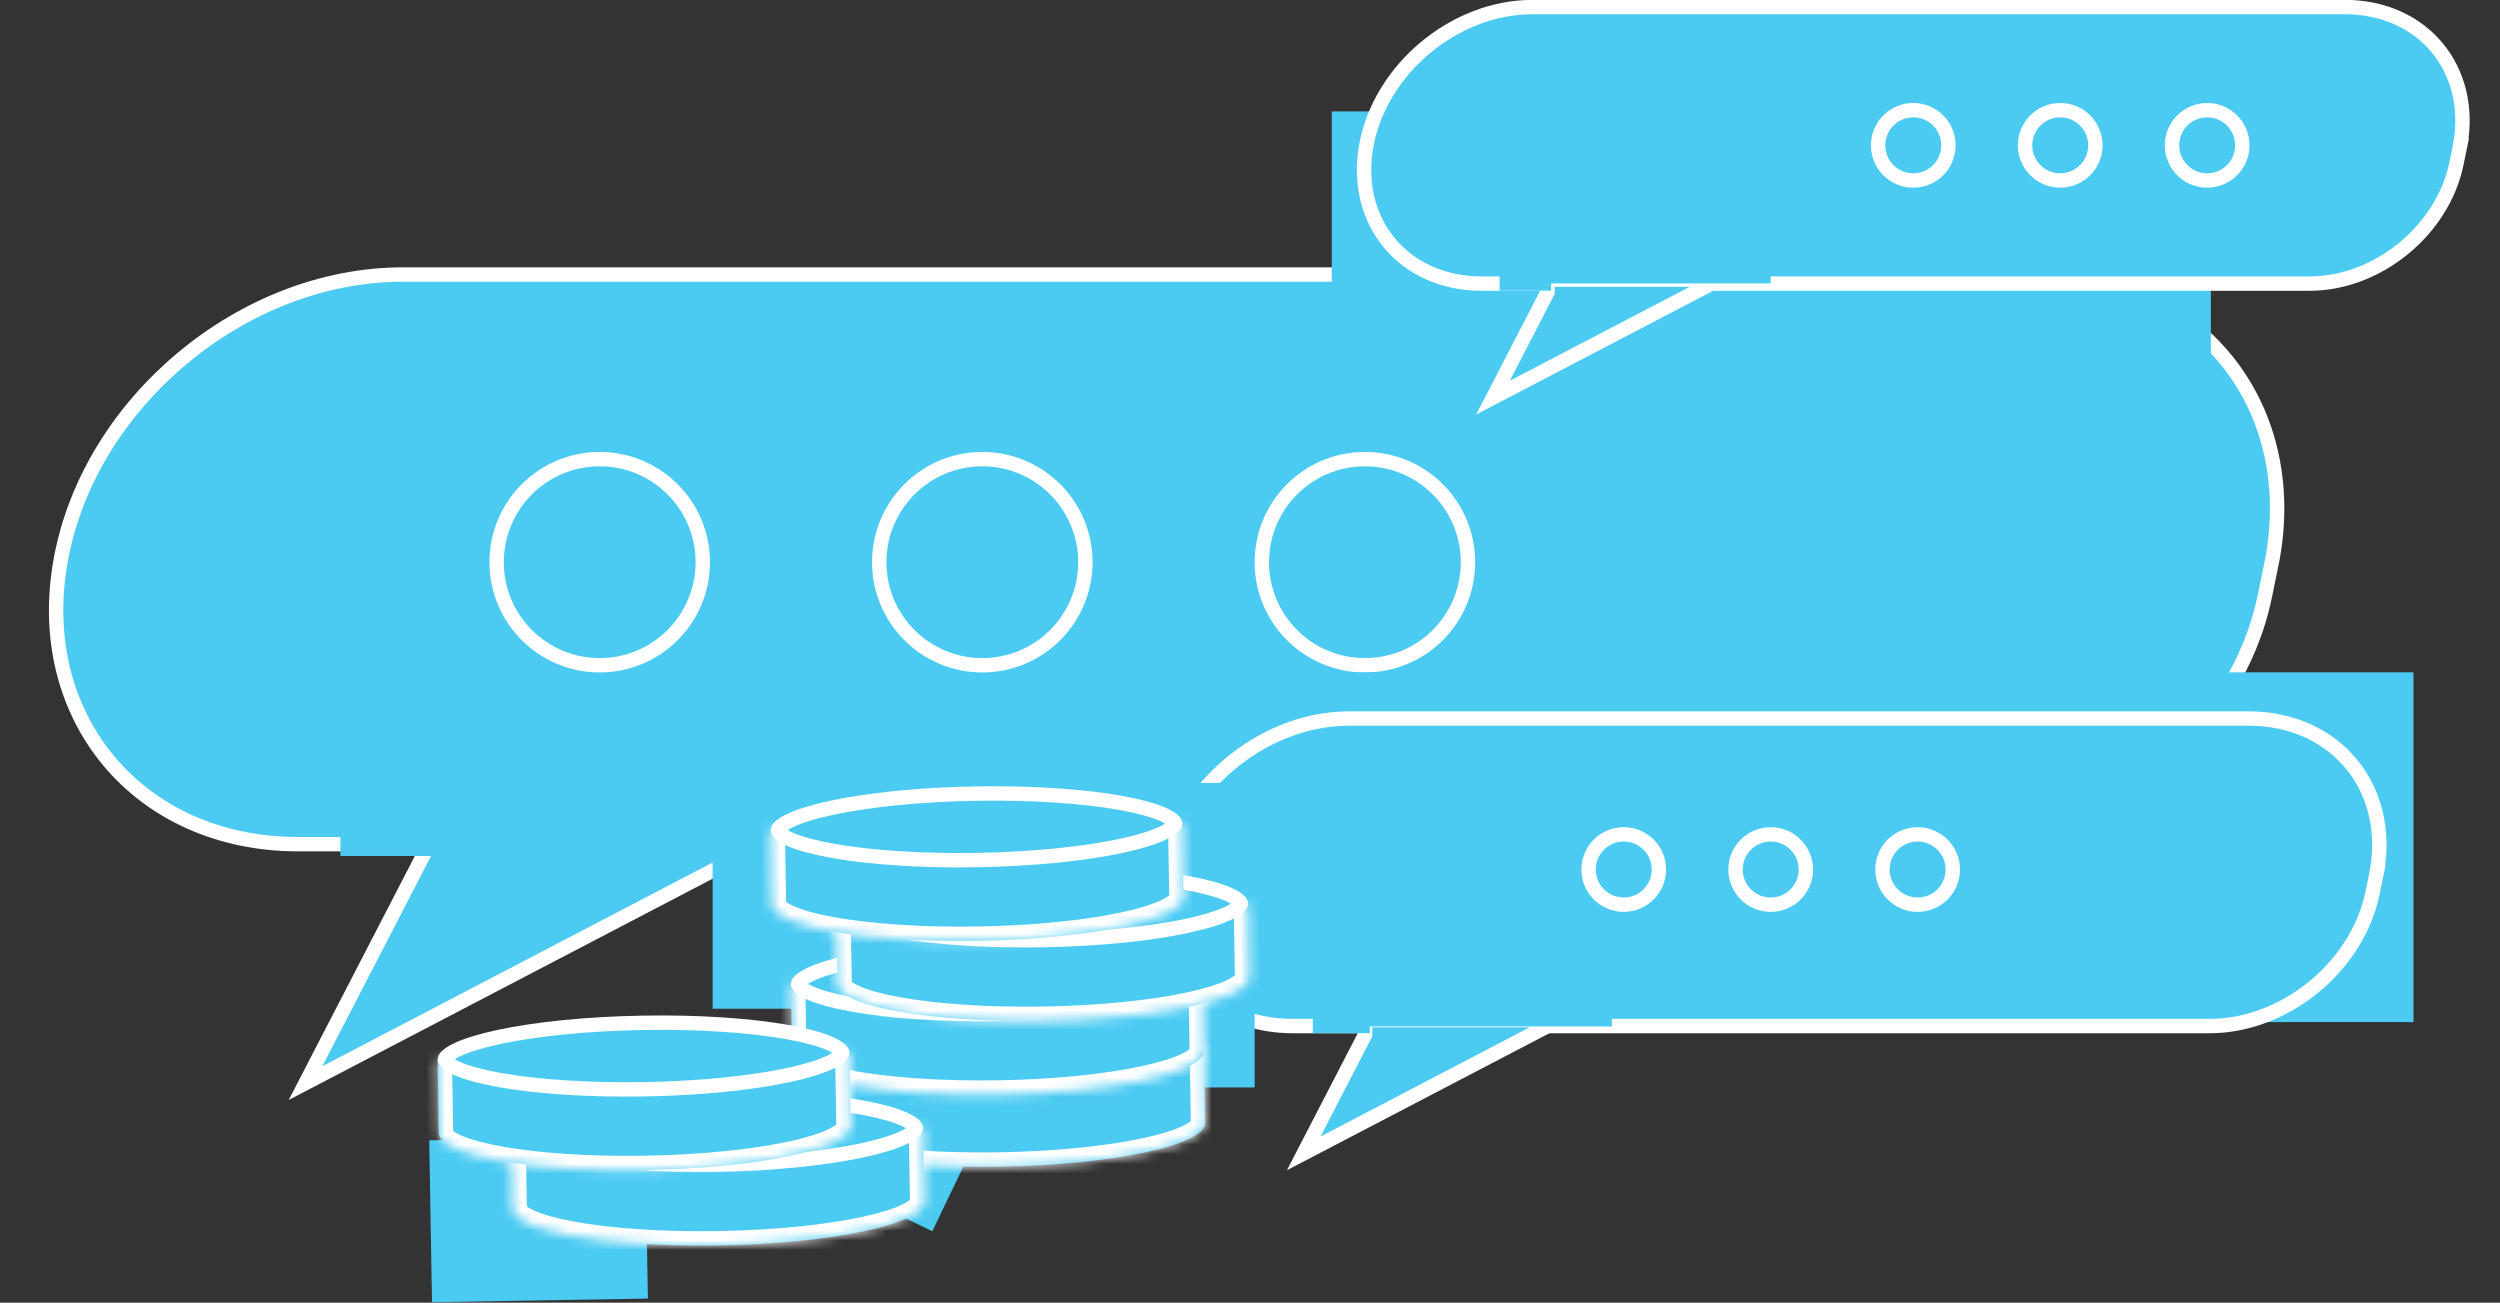 <svg width="261" height="136" viewBox="0 0 261 136" fill="none" xmlns="http://www.w3.org/2000/svg">
<rect x="0" y="0" width="261" height="136" fill="#333333" stroke="none"/>
<path d="M42.056 28.66L212.47 28.66C228.907 28.66 239.908 41.56 237.367 57.629L237.236 58.396L236.454 62.215C233.508 76.613 219.437 88.132 204.794 88.132H31.12C14.422 88.132 3.334 74.819 6.354 58.396C9.374 41.973 25.359 28.66 42.056 28.66Z" fill="#4CCBF2" stroke="white" stroke-width="1.5"/>
<circle cx="62.609" cy="58.694" r="10.761" fill="#4CCBF2" stroke="white" stroke-width="1.5"/>
<circle cx="102.553" cy="58.694" r="10.761" fill="#4CCBF2" stroke="white" stroke-width="1.5"/>
<circle cx="142.496" cy="58.694" r="10.761" fill="#4CCBF2" stroke="white" stroke-width="1.5"/>
<path d="M83.66 85.798L79.624 88.163L31.897 113.075L44.258 89.166L44.342 89.004V85.798H83.66Z" fill="#4CCBF2" stroke="white" stroke-width="1.5"/>
<rect x="39.413" y="77.006" width="52.228" height="11.152" fill="#4CCBF2"/>
<rect width="10.805" height="11.152" transform="matrix(-1 0 0 1 46.343 78.212)" fill="#4CCBF2"/>
<path d="M86.817 72.049H76.012V83.201H86.817V72.049Z" fill="#4CCBF2"/>
<path d="M230.814 11.632L139.038 11.632V40.129H230.814V11.632Z" fill="#4CCBF2"/>
<path d="M159.977 0.738L244.822 0.738C252.928 0.738 258.31 7.201 256.844 15.172H256.845L256.457 17.065C255.031 24.032 248.222 29.607 241.137 29.607L154.668 29.607C146.562 29.607 141.18 23.144 142.646 15.172C144.112 7.2 151.871 0.738 159.977 0.738Z" fill="#4CCBF2" stroke="white" stroke-width="1.5"/>
<path d="M179.371 29.192L178.575 29.658L155.868 41.511L161.475 30.666L161.559 30.503V29.192L179.371 29.192Z" fill="#4CCBF2" stroke="white" stroke-width="1.5"/>
<rect x="158.858" y="24.037" width="26.003" height="5.553" fill="#4CCBF2"/>
<rect width="5.379" height="5.553" transform="matrix(-1 0 0 1 161.932 24.791)" fill="#4CCBF2"/>
<circle cx="199.745" cy="15.173" r="3.671" fill="#4CCBF2" stroke="white" stroke-width="1.5"/>
<circle cx="215.087" cy="15.173" r="3.671" fill="#4CCBF2" stroke="white" stroke-width="1.5"/>
<circle cx="230.427" cy="15.173" r="3.671" fill="#4CCBF2" stroke="white" stroke-width="1.5"/>
<path d="M251.966 70.193H117.892V106.704H251.966V70.193Z" fill="#4CCBF2"/>
<path d="M140.86 75.014L234.766 75.014C243.781 75.014 249.767 82.202 248.136 91.069H248.137L247.708 93.166C246.121 100.919 238.543 107.123 230.658 107.123L134.956 107.123C125.94 107.123 119.953 99.936 121.584 91.069C123.189 82.341 131.577 75.239 140.438 75.019L140.86 75.014Z" fill="#4CCBF2" stroke="white" stroke-width="1.5"/>
<path d="M162.606 106.506L161.453 107.18L136.11 120.409L142.433 108.179L142.517 108.017V106.506H162.606Z" fill="#4CCBF2" stroke="white" stroke-width="1.5"/>
<path d="M139.495 101.014H168.275V107.16H139.495V101.014Z" fill="#4CCBF2"/>
<rect width="5.954" height="6.146" transform="matrix(-1 0 0 1 143.011 101.716)" fill="#4CCBF2"/>
<circle cx="169.519" cy="90.777" r="3.671" fill="#4CCBF2" stroke="white" stroke-width="1.5"/>
<circle cx="184.86" cy="90.778" r="3.671" fill="#4CCBF2" stroke="white" stroke-width="1.5"/>
<circle cx="200.2" cy="90.778" r="3.671" fill="#4CCBF2" stroke="white" stroke-width="1.5"/>
<rect x="110.114" y="81.734" width="20.87" height="31.795" fill="#4CCBF2"/>
<rect x="74.397" y="81.734" width="26.943" height="23.574" fill="#4CCBF2"/>
<rect width="14.126" height="8.59" transform="matrix(-0.433 0.902 0.902 0.433 95.702 112.075)" fill="#4CCBF2"/>
<mask id="path-28-inside-1_6642_744" fill="white">
<path d="M82.828 117.934C82.828 117.939 82.827 117.943 82.827 117.948C82.867 120.278 92.525 122.003 104.398 121.801C116.271 121.599 125.864 119.546 125.825 117.216L125.825 117.215L125.826 117.215L125.695 109.528L82.697 110.26L82.828 117.934Z"/>
</mask>
<path d="M82.828 117.934C82.828 117.939 82.827 117.943 82.827 117.948C82.867 120.278 92.525 122.003 104.398 121.801C116.271 121.599 125.864 119.546 125.825 117.216L125.825 117.215L125.826 117.215L125.695 109.528L82.697 110.26L82.828 117.934Z" fill="#4CCBF2"/>
<path d="M82.828 117.934L84.328 117.909L84.328 117.921L84.328 117.932L82.828 117.934ZM82.827 117.948L81.327 117.974L81.327 117.973L82.827 117.948ZM104.398 121.801L104.423 123.301L104.423 123.301L104.398 121.801ZM125.825 117.216L127.324 117.19L127.324 117.19L125.825 117.216ZM125.825 117.215L124.325 117.24L124.299 115.74L125.799 115.715L125.825 117.215ZM125.826 117.215L127.325 117.189L127.351 118.689L125.851 118.714L125.826 117.215ZM125.695 109.528L125.669 108.028L127.169 108.003L127.195 109.503L125.695 109.528ZM82.697 110.26L81.197 110.286L81.172 108.786L82.671 108.761L82.697 110.26ZM82.828 117.934L84.328 117.932C84.328 117.956 84.327 117.977 84.327 117.994C84.326 118.011 84.325 118.025 84.324 118.036C84.324 118.047 84.323 118.056 84.323 118.061C84.322 118.064 84.322 118.066 84.322 118.067C84.322 118.067 84.322 118.069 84.322 118.068C84.322 118.068 84.322 118.067 84.322 118.066C84.322 118.064 84.323 118.062 84.323 118.059C84.323 118.053 84.324 118.043 84.325 118.032C84.325 118.02 84.326 118.005 84.326 117.987C84.327 117.969 84.327 117.947 84.327 117.922L82.827 117.948L81.327 117.973C81.326 117.923 81.328 117.882 81.33 117.857C81.33 117.844 81.331 117.834 81.332 117.827C81.332 117.82 81.333 117.815 81.333 117.814C81.333 117.811 81.333 117.815 81.332 117.818C81.332 117.822 81.332 117.829 81.331 117.839C81.33 117.857 81.328 117.892 81.328 117.936L82.828 117.934ZM82.827 117.948L84.327 117.922C84.322 117.657 84.178 117.579 84.298 117.691C84.419 117.803 84.681 117.981 85.153 118.19C86.089 118.605 87.535 119.007 89.439 119.347C93.221 120.023 98.502 120.401 104.372 120.301L104.398 121.801L104.423 123.301C98.42 123.403 92.936 123.02 88.912 122.301C86.912 121.943 85.194 121.49 83.937 120.933C83.313 120.656 82.72 120.318 82.259 119.891C81.797 119.463 81.342 118.821 81.327 117.974L82.827 117.948ZM104.398 121.801L104.372 120.301C110.242 120.201 115.507 119.643 119.264 118.839C121.155 118.435 122.587 117.984 123.508 117.537C123.973 117.312 124.228 117.125 124.346 117.008C124.462 116.893 124.32 116.976 124.325 117.241L125.825 117.216L127.324 117.19C127.339 118.038 126.906 118.695 126.459 119.138C126.013 119.581 125.432 119.938 124.817 120.236C123.58 120.836 121.879 121.348 119.892 121.773C115.894 122.629 110.426 123.198 104.423 123.301L104.398 121.801ZM125.825 117.216L124.325 117.241L124.325 117.24L125.825 117.215L127.324 117.189L127.324 117.19L125.825 117.216ZM125.825 117.215L125.799 115.715L125.8 115.715L125.826 117.215L125.851 118.714L125.85 118.714L125.825 117.215ZM125.826 117.215L124.326 117.24L124.195 109.554L125.695 109.528L127.195 109.503L127.325 117.189L125.826 117.215ZM125.695 109.528L125.72 111.028L82.723 111.76L82.697 110.26L82.671 108.761L125.669 108.028L125.695 109.528ZM82.697 110.26L84.197 110.235L84.328 117.909L82.828 117.934L81.328 117.96L81.197 110.286L82.697 110.26Z" fill="white" mask="url(#path-28-inside-1_6642_744)"/>
<path d="M104.136 106.425C98.233 106.525 92.917 107.086 89.099 107.903C87.185 108.313 85.686 108.779 84.685 109.264C84.183 109.508 83.846 109.737 83.647 109.935C83.448 110.133 83.446 110.235 83.446 110.248C83.446 110.263 83.454 110.364 83.657 110.553C83.864 110.745 84.208 110.963 84.718 111.189C85.734 111.64 87.248 112.055 89.176 112.399C93.019 113.086 98.351 113.465 104.254 113.364C110.157 113.264 115.473 112.703 119.291 111.886C121.205 111.476 122.704 111.01 123.705 110.525C124.207 110.281 124.544 110.052 124.743 109.854C124.94 109.658 124.944 109.556 124.944 109.542C124.944 109.528 124.938 109.426 124.733 109.236C124.526 109.044 124.182 108.827 123.672 108.6C122.656 108.15 121.142 107.734 119.214 107.39C115.371 106.703 110.039 106.324 104.136 106.425Z" fill="#4CCBF2" stroke="white" stroke-width="1.5"/>
<rect width="14.126" height="8.59" transform="matrix(-0.433 0.902 0.902 0.433 88.057 86.606)" fill="#4CCBF2"/>
<mask id="path-32-inside-2_6642_744" fill="white">
<path d="M82.699 110.432C82.739 112.762 92.397 114.487 104.269 114.284C116.142 114.082 125.735 112.03 125.696 109.699L125.566 102.012L82.568 102.744L82.699 110.432Z"/>
</mask>
<path d="M82.699 110.432C82.739 112.762 92.397 114.487 104.269 114.284C116.142 114.082 125.735 112.03 125.696 109.699L125.566 102.012L82.568 102.744L82.699 110.432Z" fill="#4CCBF2"/>
<path d="M82.699 110.432L81.199 110.458L81.199 110.457L82.699 110.432ZM104.269 114.284L104.295 115.784L104.295 115.784L104.269 114.284ZM125.696 109.699L127.196 109.674L127.196 109.674L125.696 109.699ZM125.566 102.012L125.54 100.512L127.04 100.487L127.065 101.986L125.566 102.012ZM82.568 102.744L81.068 102.77L81.043 101.27L82.542 101.244L82.568 102.744ZM82.699 110.432L84.199 110.405C84.194 110.141 84.05 110.063 84.17 110.174C84.291 110.287 84.552 110.464 85.025 110.674C85.961 111.089 87.407 111.491 89.311 111.831C93.093 112.507 98.374 112.885 104.244 112.785L104.269 114.284L104.295 115.784C98.292 115.887 92.808 115.503 88.783 114.784C86.783 114.427 85.066 113.974 83.809 113.416C83.184 113.14 82.592 112.802 82.131 112.375C81.669 111.947 81.214 111.305 81.199 110.458L82.699 110.432ZM104.269 114.284L104.244 112.785C110.114 112.685 115.379 112.127 119.136 111.323C121.027 110.918 122.459 110.467 123.38 110.021C123.845 109.795 124.1 109.609 124.217 109.492C124.334 109.377 124.192 109.46 124.197 109.724L125.696 109.699L127.196 109.674C127.21 110.521 126.777 111.178 126.33 111.622C125.884 112.064 125.303 112.422 124.689 112.72C123.452 113.32 121.75 113.832 119.764 114.257C115.766 115.112 110.298 115.682 104.295 115.784L104.269 114.284ZM125.696 109.699L124.197 109.725L124.066 102.037L125.566 102.012L127.065 101.986L127.196 109.674L125.696 109.699ZM125.566 102.012L125.591 103.512L82.593 104.244L82.568 102.744L82.542 101.244L125.54 100.512L125.566 102.012ZM82.568 102.744L84.068 102.719L84.199 110.406L82.699 110.432L81.199 110.457L81.068 102.77L82.568 102.744Z" fill="white" mask="url(#path-32-inside-2_6642_744)"/>
<path d="M104.007 98.909C98.104 99.009 92.788 99.57 88.97 100.387C87.056 100.796 85.557 101.263 84.556 101.748C84.054 101.992 83.718 102.221 83.518 102.419C83.319 102.617 83.317 102.719 83.317 102.732C83.317 102.747 83.325 102.848 83.528 103.037C83.735 103.228 84.079 103.446 84.589 103.673C85.606 104.123 87.12 104.539 89.047 104.883C92.89 105.57 98.222 105.949 104.125 105.848C110.029 105.747 115.345 105.187 119.162 104.37C121.076 103.96 122.575 103.494 123.576 103.009C124.078 102.765 124.415 102.536 124.614 102.337C124.812 102.142 124.815 102.04 124.815 102.025C124.815 102.012 124.809 101.91 124.604 101.719C124.398 101.528 124.053 101.31 123.543 101.084C122.527 100.633 121.013 100.218 119.085 99.874C115.242 99.187 109.91 98.808 104.007 98.909Z" fill="#4CCBF2" stroke="white" stroke-width="1.5"/>
<mask id="path-35-inside-3_6642_744" fill="white">
<path d="M87.431 102.729C87.471 105.06 97.129 106.785 109.002 106.582C120.875 106.38 130.468 104.327 130.429 101.997L130.298 94.31L87.3 95.042L87.431 102.729Z"/>
</mask>
<path d="M87.431 102.729C87.471 105.06 97.129 106.785 109.002 106.582C120.875 106.38 130.468 104.327 130.429 101.997L130.298 94.31L87.3 95.042L87.431 102.729Z" fill="#4CCBF2"/>
<path d="M87.431 102.729L85.931 102.755L85.931 102.755L87.431 102.729ZM109.002 106.582L109.027 108.082L109.027 108.082L109.002 106.582ZM130.429 101.997L131.928 101.971L131.929 101.972L130.429 101.997ZM130.298 94.31L130.272 92.81L131.772 92.784L131.798 94.284L130.298 94.31ZM87.3 95.042L85.8 95.068L85.775 93.568L87.275 93.542L87.3 95.042ZM87.431 102.729L88.931 102.703C88.926 102.439 88.782 102.361 88.902 102.472C89.023 102.585 89.285 102.762 89.757 102.972C90.693 103.387 92.139 103.789 94.043 104.129C97.825 104.805 103.106 105.183 108.976 105.083L109.002 106.582L109.027 108.082C103.024 108.184 97.54 107.801 93.515 107.082C91.515 106.725 89.798 106.272 88.541 105.714C87.917 105.437 87.324 105.1 86.863 104.673C86.401 104.244 85.946 103.603 85.931 102.755L87.431 102.729ZM109.002 106.582L108.976 105.083C114.846 104.983 120.111 104.425 123.868 103.621C125.759 103.216 127.191 102.765 128.112 102.318C128.577 102.093 128.832 101.907 128.95 101.79C129.066 101.675 128.924 101.757 128.929 102.022L130.429 101.997L131.929 101.972C131.943 102.819 131.51 103.476 131.063 103.92C130.617 104.362 130.036 104.72 129.421 105.018C128.184 105.618 126.483 106.129 124.496 106.555C120.498 107.41 115.03 107.98 109.027 108.082L109.002 106.582ZM130.429 101.997L128.929 102.023L128.798 94.335L130.298 94.31L131.798 94.284L131.928 101.971L130.429 101.997ZM130.298 94.31L130.323 95.809L87.326 96.542L87.3 95.042L87.275 93.542L130.272 92.81L130.298 94.31ZM87.3 95.042L88.8 95.016L88.931 102.704L87.431 102.729L85.931 102.755L85.8 95.068L87.3 95.042Z" fill="white" mask="url(#path-35-inside-3_6642_744)"/>
<path d="M108.739 91.206C102.836 91.307 97.52 91.867 93.703 92.684C91.788 93.094 90.289 93.561 89.289 94.046C88.787 94.289 88.45 94.519 88.25 94.717C88.051 94.914 88.049 95.017 88.049 95.03C88.05 95.044 88.057 95.146 88.261 95.335C88.467 95.526 88.811 95.744 89.322 95.97C90.338 96.421 91.852 96.836 93.779 97.181C97.622 97.867 102.954 98.246 108.858 98.146C114.761 98.045 120.077 97.485 123.894 96.668C125.809 96.258 127.308 95.791 128.308 95.306C128.81 95.063 129.147 94.833 129.347 94.635C129.544 94.439 129.548 94.338 129.547 94.323C129.547 94.31 129.542 94.208 129.336 94.017C129.13 93.826 128.786 93.608 128.275 93.382C127.259 92.931 125.745 92.516 123.818 92.171C119.975 91.485 114.643 91.106 108.739 91.206Z" fill="#4CCBF2" stroke="white" stroke-width="1.5"/>
<mask id="path-38-inside-4_6642_744" fill="white">
<path d="M80.575 94.374C80.615 96.704 90.272 98.429 102.145 98.226C114.018 98.024 123.611 95.972 123.572 93.641L123.441 85.954L80.444 86.686L80.575 94.374Z"/>
</mask>
<path d="M80.575 94.374C80.615 96.704 90.272 98.429 102.145 98.226C114.018 98.024 123.611 95.972 123.572 93.641L123.441 85.954L80.444 86.686L80.575 94.374Z" fill="#4CCBF2"/>
<path d="M80.575 94.374L79.075 94.4L79.075 94.399L80.575 94.374ZM102.145 98.226L102.171 99.726L102.145 98.226ZM123.572 93.641L125.072 93.616L125.072 93.616L123.572 93.641ZM123.441 85.954L123.416 84.454L124.915 84.428L124.941 85.928L123.441 85.954ZM80.444 86.686L78.944 86.712L78.918 85.212L80.418 85.186L80.444 86.686ZM80.575 94.374L82.074 94.347C82.07 94.083 81.925 94.005 82.046 94.116C82.167 94.229 82.428 94.406 82.9 94.616C83.837 95.031 85.283 95.433 87.186 95.773C90.969 96.449 96.25 96.827 102.12 96.727L102.145 98.226L102.171 99.726C96.168 99.829 90.684 99.445 86.659 98.726C84.659 98.369 82.941 97.916 81.684 97.358C81.06 97.082 80.467 96.744 80.007 96.317C79.545 95.889 79.09 95.247 79.075 94.4L80.575 94.374ZM102.145 98.226L102.12 96.727C107.989 96.627 113.255 96.069 117.012 95.265C118.902 94.86 120.334 94.409 121.256 93.963C121.721 93.737 121.976 93.551 122.093 93.434C122.21 93.319 122.068 93.401 122.072 93.666L123.572 93.641L125.072 93.616C125.086 94.463 124.653 95.12 124.206 95.564C123.76 96.006 123.179 96.364 122.564 96.662C121.327 97.262 119.626 97.773 117.639 98.199C113.641 99.054 108.174 99.624 102.171 99.726L102.145 98.226ZM123.572 93.641L122.072 93.667L121.941 85.979L123.441 85.954L124.941 85.928L125.072 93.616L123.572 93.641ZM123.441 85.954L123.467 87.454L80.469 88.186L80.444 86.686L80.418 85.186L123.416 84.454L123.441 85.954ZM80.444 86.686L81.943 86.661L82.074 94.348L80.575 94.374L79.075 94.399L78.944 86.712L80.444 86.686Z" fill="white" mask="url(#path-38-inside-4_6642_744)"/>
<path d="M101.884 82.851C95.981 82.952 90.665 83.512 86.847 84.329C84.933 84.739 83.434 85.206 82.433 85.691C81.931 85.934 81.594 86.164 81.395 86.362C81.196 86.559 81.194 86.661 81.194 86.675C81.195 86.689 81.202 86.791 81.406 86.98C81.612 87.171 81.956 87.389 82.466 87.615C83.483 88.066 84.996 88.481 86.924 88.826C90.767 89.512 96.099 89.891 102.002 89.79C107.906 89.69 113.222 89.129 117.039 88.313C118.953 87.903 120.452 87.436 121.453 86.951C121.955 86.707 122.292 86.478 122.491 86.28C122.689 86.084 122.692 85.983 122.692 85.968C122.692 85.955 122.686 85.853 122.481 85.662C122.275 85.471 121.93 85.253 121.42 85.026C120.404 84.576 118.89 84.16 116.962 83.816C113.119 83.13 107.787 82.751 101.884 82.851Z" fill="#4CCBF2" stroke="white" stroke-width="1.5"/>
<path d="M72.704 110.304L50.603 114.646L48.481 127.663L72.993 127.245L72.704 110.304Z" fill="#4CCBF2"/>
<path d="M67.353 118.663L44.813 119.047L45.101 135.952L67.641 135.568L67.561 130.892L67.353 118.663Z" fill="#4CCBF2"/>
<mask id="path-43-inside-5_6642_744" fill="white">
<path d="M53.505 126.17C53.546 128.501 63.203 130.226 75.076 130.023C86.949 129.821 96.542 127.768 96.503 125.438L96.372 117.751L53.375 118.483L53.505 126.17Z"/>
</mask>
<path d="M53.505 126.17C53.546 128.501 63.203 130.226 75.076 130.023C86.949 129.821 96.542 127.768 96.503 125.438L96.372 117.751L53.375 118.483L53.505 126.17Z" fill="#4CCBF2"/>
<path d="M53.505 126.17L52.006 126.197L52.006 126.196L53.505 126.17ZM75.076 130.023L75.102 131.523L75.102 131.523L75.076 130.023ZM96.503 125.438L98.003 125.412L98.003 125.413L96.503 125.438ZM96.372 117.751L96.347 116.251L97.847 116.225L97.872 117.725L96.372 117.751ZM53.375 118.483L51.875 118.509L51.849 117.009L53.349 116.983L53.375 118.483ZM53.505 126.17L55.005 126.144C55.001 125.88 54.856 125.802 54.977 125.913C55.098 126.026 55.359 126.203 55.831 126.413C56.768 126.828 58.214 127.23 60.118 127.57C63.9 128.245 69.181 128.624 75.051 128.524L75.076 130.023L75.102 131.523C69.099 131.625 63.615 131.242 59.59 130.523C57.59 130.166 55.873 129.713 54.615 129.155C53.991 128.878 53.398 128.541 52.938 128.114C52.476 127.685 52.02 127.044 52.006 126.197L53.505 126.17ZM75.076 130.023L75.051 128.524C80.92 128.424 86.186 127.866 89.943 127.062C91.833 126.657 93.265 126.206 94.187 125.759C94.652 125.534 94.907 125.348 95.024 125.231C95.141 125.115 94.999 125.198 95.003 125.463L96.503 125.438L98.003 125.413C98.017 126.26 97.584 126.917 97.137 127.361C96.691 127.803 96.11 128.161 95.496 128.459C94.258 129.059 92.557 129.57 90.57 129.996C86.572 130.851 81.105 131.421 75.102 131.523L75.076 130.023ZM96.503 125.438L95.003 125.464L94.872 117.776L96.372 117.751L97.872 117.725L98.003 125.412L96.503 125.438ZM96.372 117.751L96.398 119.25L53.4 119.983L53.375 118.483L53.349 116.983L96.347 116.251L96.372 117.751ZM53.375 118.483L54.874 118.457L55.005 126.145L53.505 126.17L52.006 126.196L51.875 118.509L53.375 118.483Z" fill="white" mask="url(#path-43-inside-5_6642_744)"/>
<path d="M74.813 114.645C68.91 114.746 63.594 115.306 59.777 116.123C57.862 116.533 56.363 117 55.363 117.485C54.861 117.728 54.524 117.958 54.324 118.156C54.125 118.353 54.123 118.456 54.124 118.469C54.124 118.484 54.131 118.585 54.335 118.774C54.541 118.965 54.885 119.183 55.396 119.409C56.412 119.86 57.926 120.275 59.853 120.62C63.696 121.306 69.028 121.685 74.932 121.585C80.835 121.484 86.151 120.924 89.968 120.107C91.883 119.697 93.382 119.23 94.382 118.745C94.884 118.502 95.221 118.272 95.421 118.074C95.618 117.878 95.622 117.777 95.621 117.762C95.621 117.749 95.616 117.647 95.41 117.456C95.204 117.265 94.86 117.047 94.349 116.821C93.333 116.37 91.819 115.955 89.892 115.61C86.049 114.924 80.717 114.545 74.813 114.645Z" fill="#4CCBF2" stroke="white" stroke-width="1.5"/>
<mask id="path-46-inside-6_6642_744" fill="white">
<path d="M45.816 118.302L45.825 118.411C46.157 120.686 55.699 122.354 67.387 122.155C79.258 121.953 88.85 119.901 88.814 117.571L88.683 109.885L45.685 110.617L45.816 118.302Z"/>
</mask>
<path d="M45.816 118.302L45.825 118.411C46.157 120.686 55.699 122.354 67.387 122.155C79.258 121.953 88.85 119.901 88.814 117.571L88.683 109.885L45.685 110.617L45.816 118.302Z" fill="#4CCBF2"/>
<path d="M45.816 118.302L44.321 118.422L44.317 118.375L44.316 118.328L45.816 118.302ZM45.825 118.411L44.341 118.628L44.334 118.579L44.33 118.531L45.825 118.411ZM67.387 122.155L67.412 123.655L67.412 123.655L67.387 122.155ZM88.814 117.571L90.314 117.545L90.314 117.548L88.814 117.571ZM88.683 109.885L88.657 108.385L90.157 108.359L90.183 109.859L88.683 109.885ZM45.685 110.617L44.185 110.643L44.16 109.143L45.66 109.117L45.685 110.617ZM45.816 118.302L47.311 118.182L47.32 118.291L45.825 118.411L44.33 118.531L44.321 118.422L45.816 118.302ZM45.825 118.411L47.309 118.194C47.276 117.969 47.16 117.941 47.328 118.081C47.486 118.212 47.783 118.395 48.273 118.601C49.246 119.011 50.709 119.403 52.605 119.733C56.375 120.389 61.583 120.754 67.361 120.656L67.387 122.155L67.412 123.655C61.502 123.756 56.096 123.386 52.09 122.689C50.098 122.342 48.383 121.903 47.108 121.366C46.474 121.099 45.88 120.78 45.407 120.385C44.944 119.999 44.457 119.421 44.341 118.628L45.825 118.411ZM67.387 122.155L67.361 120.656C73.23 120.556 78.495 119.998 82.252 119.194C84.142 118.79 85.574 118.339 86.496 117.892C86.961 117.667 87.217 117.48 87.335 117.363C87.451 117.247 87.31 117.33 87.314 117.594L88.814 117.571L90.314 117.548C90.327 118.395 89.893 119.051 89.446 119.494C89 119.936 88.419 120.294 87.805 120.592C86.567 121.191 84.866 121.703 82.879 122.128C78.882 122.983 73.415 123.553 67.412 123.655L67.387 122.155ZM88.814 117.571L87.314 117.597L87.183 109.91L88.683 109.885L90.183 109.859L90.314 117.545L88.814 117.571ZM88.683 109.885L88.709 111.384L45.711 112.117L45.685 110.617L45.66 109.117L88.657 108.385L88.683 109.885ZM45.685 110.617L47.185 110.591L47.316 118.277L45.816 118.302L44.316 118.328L44.185 110.643L45.685 110.617Z" fill="white" mask="url(#path-46-inside-6_6642_744)"/>
<path d="M67.125 106.781C61.222 106.881 55.906 107.442 52.088 108.259C50.174 108.669 48.675 109.135 47.674 109.62C47.172 109.864 46.836 110.093 46.636 110.291C46.437 110.489 46.435 110.591 46.435 110.605C46.435 110.619 46.443 110.721 46.646 110.91C46.853 111.101 47.197 111.319 47.707 111.545C48.724 111.996 50.237 112.411 52.165 112.755C56.008 113.442 61.34 113.821 67.243 113.72C73.147 113.62 78.463 113.059 82.28 112.242C84.194 111.833 85.693 111.366 86.694 110.881C87.196 110.637 87.533 110.408 87.732 110.21C87.93 110.014 87.933 109.912 87.933 109.898C87.933 109.884 87.927 109.782 87.722 109.592C87.516 109.401 87.171 109.183 86.661 108.956C85.645 108.506 84.131 108.09 82.203 107.746C78.36 107.059 73.028 106.68 67.125 106.781Z" fill="#4CCBF2" stroke="white" stroke-width="1.5"/>
</svg>
